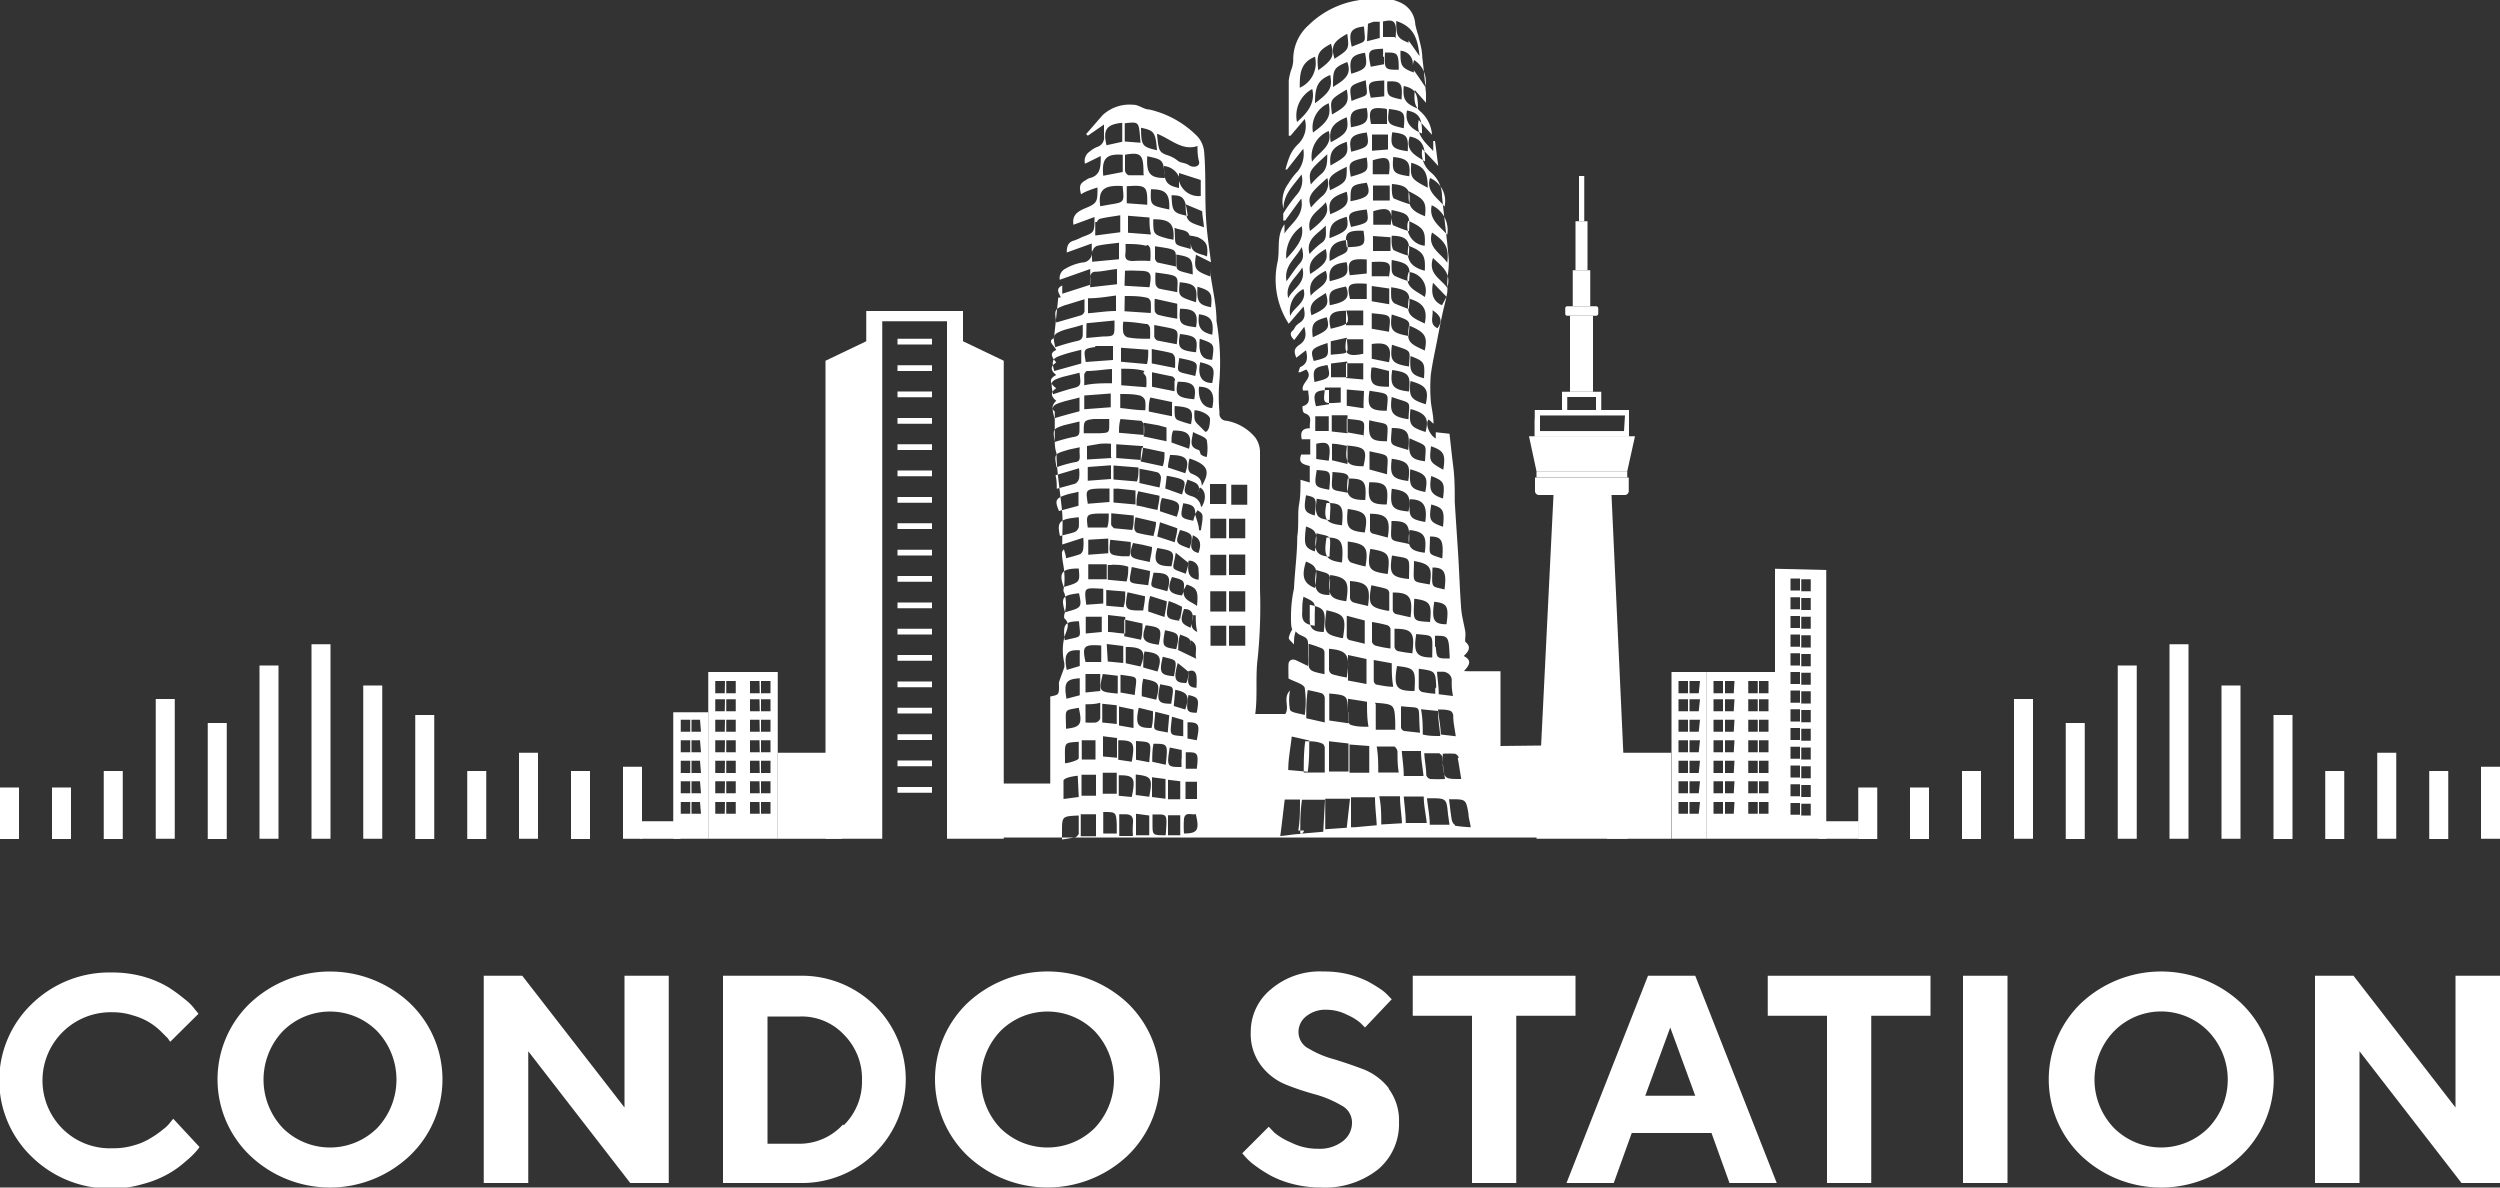 <svg id="Layer_1" data-name="Layer 1" xmlns="http://www.w3.org/2000/svg" viewBox="0 0 100 47.5"><rect x="0" y="0" width="100" height="47.5" fill="#333333" stroke="none"/><defs><style>.cls-1{fill:#fff;}</style></defs><rect class="cls-1" x="4.15" y="30.84" width="0.76" height="2.72"/><rect class="cls-1" x="2.08" y="31.5" width="0.76" height="2.06"/><rect class="cls-1" y="31.5" width="0.76" height="2.06"/><path class="cls-1" d="M165.15,145.35H161.4v.54a.16.16,0,0,0,.16.16H165a.16.16,0,0,0,.15-.16Z" transform="translate(-100 -126.25)"/><rect class="cls-1" x="61.46" y="18.85" width="3.63" height="0.25"/><polygon class="cls-1" points="65.09 18.85 61.46 18.85 61.16 17.45 65.4 17.45 65.09 18.85"/><path class="cls-1" d="M164.74,142.65H161.8a.42.42,0,0,0-.41.41v.65h3.77v-.65a.41.41,0,0,0-.42-.41m-3.14.21H165v.64H161.6Z" transform="translate(-100 -126.25)"/><polygon class="cls-1" points="64.05 15.67 64.05 16.4 63.84 16.4 63.84 15.88 62.69 15.88 62.69 16.4 62.48 16.4 62.48 15.67 64.05 15.67"/><rect class="cls-1" x="62.8" y="12.63" width="0.92" height="3.04"/><path class="cls-1" d="M163.85,138.88h-1.16a.08.08,0,0,1-.08-.08v-.22a.08.08,0,0,1,.08-.08h1.16a.09.09,0,0,1,.08.08v.22a.09.09,0,0,1-.08.08" transform="translate(-100 -126.25)"/><rect class="cls-1" x="62.91" y="10.81" width="0.7" height="1.44"/><rect class="cls-1" x="63.02" y="8.85" width="0.48" height="1.96"/><rect class="cls-1" x="63.16" y="7.04" width="0.21" height="1.81"/><polygon class="cls-1" points="64.46 19.8 62.14 19.8 61.46 33.55 65.09 33.55 64.46 19.8"/><path class="cls-1" d="M161.39,143.71h3.77v-1.06h-3.77Zm3.57-.21H161.6v-.64H165Z" transform="translate(-100 -126.25)"/><path class="cls-1" d="M160,156.09c-.06-1,0-1.86,0-2.86a11.25,11.25,0,0,1-1.45-.13c.22-.23.35-.43,0-.61.19-.18.32-.36.06-.57a1,1,0,0,1,0-.16,1.11,1.11,0,0,0,0-.26c-.05-.28-.13-.57-.16-.87-.06-.77-.08-1.54-.13-2.31s-.09-1.34-.13-2c0-.47,0-.94-.06-1.41s-.1-.87-.15-1.31l-.55-.06c0,.08,0,.16,0,.25-.27-.15-.44-.63-.28-.76l.19.17c0-.36-.09-.65-.11-.94a6.65,6.65,0,0,1,0-1c.06-.47.17-.95.26-1.42s.13-.67.2-1,.15-.59.2-.89a1.88,1.88,0,0,0,0-.33c0-.32.08-.64.06-1-.07-.85-.19-1.69-.27-2.53a1.22,1.22,0,0,0-.44-.94,1,1,0,0,1-.35-.94c.22.23.41.42.64.68l-.13-1h-.07c0,.12,0,.23,0,.4-.34-.36-.71-.66-.58-1.24.17.2.34.38.53.59a1.37,1.37,0,0,0-.45-.92c-.29-.23-.26-.54-.24-.87l.45.51v-.38c-.05-.48-.09-1-.15-1.44,0-.3-.1-.59-.16-.88a3.6,3.6,0,0,1-.12-.44,1,1,0,0,0-.6-.87,2.35,2.35,0,0,0-1.67-.09,3.63,3.63,0,0,0-2,1,1.83,1.83,0,0,0-.61,1.41,1.35,1.35,0,0,1-.05.29,2,2,0,0,0-.13.52c0,.4,0,.8,0,1.2v1h.07l.57-.67a1,1,0,0,1-.26,1,1.43,1.43,0,0,0-.32.44,3.93,3.93,0,0,0-.19.58l.06,0,.65-.83a1.12,1.12,0,0,1-.22.9,2.64,2.64,0,0,0-.38.5,1.16,1.16,0,0,0-.19,1c0-.59.4-.93.72-1.37a.86.86,0,0,1-.2.82,6.26,6.26,0,0,0-.53.74c0,.07,0,.19,0,.28h.08c.2-.28.4-.56.64-.88.14.7-.43,1-.67,1.4,0-.12,0-.25,0-.37-.34.47-.17,1-.28,1.52a3.24,3.24,0,0,0,.45,2.46l.59-.69c.07.3.08.5-.15.65s-.18.23-.29.32-.09.22.07.37l.4-.53c.1.34.06.55-.19.72s-.21.29-.13.52l.39-.3c.07.3.07.52-.2.66-.06,0-.07.15-.11.22l.08,0,.24-.11c.32.35-.24.53-.13.84h.21c0,.25.14.53-.23.63,0,.1,0,.25.09.28.35.12.16.38.21.6-.33,0-.39.17-.33.44l.34,0,0,.61-.36,0c-.15.37.13.4.34.46v.66l-.37-.11c0,.35,0,.68-.06,1s0,.85-.07,1.28c0,.69-.1,1.38-.13,2.07a5.2,5.2,0,0,0-.12,1.18c0,.17,0,.35.05.46a1,1,0,0,0-.14.33c0,.08.1.14.21.27,0-.22,0-.33.07-.53.15.23.49.16.49.47s0,.57,0,.92l-.48-.23c-.15-.07-.29,0-.3.15s0,.45,0,.58c.26.14.61.22.65.38a3.92,3.92,0,0,1,0,1.08c-.24-.07-.54-.09-.59-.21a2.12,2.12,0,0,1,0-.77c-.3.3,0,.67-.19.94h-1.2c.1-.75,0-1.5.1-2.25a20.7,20.7,0,0,0,.09-2.73c0-.69,0-1.37,0-2,0-1.16,0-2.31,0-3.47a1,1,0,0,0-.19-.61,1.94,1.94,0,0,0-1.15-.67.28.28,0,0,1-.28-.33,7.15,7.15,0,0,1,0-1.31,9.74,9.74,0,0,0-.12-2.35c0-.64-.16-1.28-.25-1.92,0-.05,0-.11,0-.15h0a2.83,2.83,0,0,0,0,.29c-.61-.23-.66-.29-.57-.87l.6.3c-.07-.56-.17-1.18-.2-1.79-.05-.86,0-1.72-.07-2.57a1.08,1.08,0,0,0-.26-.66,3.92,3.92,0,0,0-1.94-1.09c-.22,0-.43-.2-.65-.19a1.58,1.58,0,0,0-1.22.42l-.66.76a.13.13,0,0,1,.07.06l.65-.45c0,.2,0,.33,0,.46a.39.39,0,0,1-.28.44,1.15,1.15,0,0,0-.29.18.45.45,0,0,0-.19.49l.63-.31c0,.43,0,.79-.47.89a.75.75,0,0,0-.12.07c-.25.14-.28.24-.2.57a1.47,1.47,0,0,1,.31-.15,3.59,3.59,0,0,1,.35-.12c0,.56,0,.63-.49.83-.29.12-.54.27-.47.66l.84-.31c0,.62,0,.62-.49.8a3.09,3.09,0,0,1-.32.14c-.25.06-.3.24-.3.48l1-.36v.28a.39.39,0,0,1-.38.48,2,2,0,0,0-.66.24.42.42,0,0,0-.24.45l1.22-.43c0,.26,0,.45,0,.63l-1.12.36v-.33c-.3.14-.11.32-.06.48h-.1c-.05.52-.11,1.05-.17,1.63-.28.11,0,.28.09.47-.31.13-.14.32,0,.5-.24.15-.24.31,0,.5-.31.15-.26.34,0,.53-.26.17-.2.34,0,.5-.19.18-.18.35-.06.43,0,.38,0,.66,0,1s0,.45.07.67c0,.44.06.9.11,1.34s.09.71.12,1.06,0,.8,0,1.19c0,0,0,.06,0,.06l.84-.27a1.91,1.91,0,0,1,0,.43.31.31,0,0,1-.11.22c-.19.07-.39.12-.58.17,0-.13-.06-.24-.08-.36-.07.07-.09.12-.08.18,0,.25.08.51.09.75a2.9,2.9,0,0,1,0,.51c0,.09-.07.21,0,.3a1.46,1.46,0,0,1,0,.88.45.45,0,0,0,0,.14c.29.24.05.55,0,.78a2.2,2.2,0,0,0,0,1,.63.63,0,0,1,0,.19c-.07.2-.15.4-.21.59a.49.49,0,0,0,0,.12c0,.38,0,.38-.35.45v3.48h-3.92v2.16h26.4v-3.71Zm-7.93-20.79c.08.41-.07.72-.62,1.3a1.45,1.45,0,0,1,.62-1.3m0,.83c.07.28.09.47-.08.66s-.33.44-.53.71c-.11-.63.36-.9.61-1.37m-.54,2.05c-.14-.55.3-.8.56-1.23.18.64-.39.84-.56,1.23m.08.71a1,1,0,0,1,.53-1.08c.16.55-.39.71-.53,1.08m-2.36,6.75h.64v.8h-.64Zm-.76-4.07c-.43,0-.6-.29-.48-.83.6.14.58.26.48.83m0,1c-.35,0-.58-.31-.53-.85.5,0,.65.28.53.85m0-1.93c-.42,0-.56-.24-.5-.84.61.21.58.21.5.84m0-1c-.46-.11-.6-.3-.53-.82.48.07.6.25.53.82m-.59-1.92c.54.16.6.25.54.82-.5-.1-.57-.21-.54-.82M147.17,151a.2.2,0,0,1,0,.08c-.54-.08-.56-.12-.42-.79l.26.1.27.13c0,.18-.05.33-.07.48m.15-.39c.35,0,.44.23.26.75-.4-.18-.42-.26-.26-.75m-3.91-.17c-.09-.74-.09-.67.68-.64v.59l-.68.05m.62.45v.64l-.64.06v-.67l.64,0m2-10.13c0-.19,0-.38,0-.58.3.06.56.1.81.17a.28.28,0,0,1,.12.18,3.15,3.15,0,0,1,0,.41l-.91-.18m.89.68c0,.13,0,.26,0,.43l-.9-.18v-.58l.82.17a.23.23,0,0,1,.11.16m-.72-1.6a.23.23,0,0,1-.12-.16c0-.14,0-.27,0-.46l.47.09c.5.1.5.1.43.68l-.78-.15m.8-.87c-.27-.05-.52-.09-.77-.16a.24.24,0,0,1-.13-.15,4,4,0,0,1,0-.49l.9.2Zm0-1.06c-.26-.06-.5-.09-.74-.15a.29.29,0,0,1-.13-.18,3.53,3.53,0,0,1,0-.46c1,.14.89.09.87.79m-.79-1.19a.27.27,0,0,1-.1-.15c0-.16,0-.31,0-.5,1,.15.81.1.84.81l-.74-.16m.56-2.69c.49,0,.55.11.65.83-.59-.13-.62-.16-.65-.83m.08,1.78-.25-.05c-.56-.16-.56-.16-.56-.77.68,0,.85.18.81.82m-.17-1.21c-.76-.16-.76-.16-.73-.81.58,0,.76.16.73.81m-.73,1-.92-.07v-.68l.86.07c0,.24,0,.45.06.68m-.15-3.13c.65.14.65.14.7.87-.6,0-.74-.19-.7-.87m0,1.94-.82-.06v-.68c.79-.06.83,0,.82.74m0,1.61c.05,0,.11.09.12.15a2.53,2.53,0,0,1,0,.49,5.55,5.55,0,0,0-.69,0c-.26,0-.34-.09-.3-.33a3.32,3.32,0,0,0,0-.35c.29,0,.55,0,.82.07m-.84,1a3.88,3.88,0,0,1,.49,0c.56,0,.59.07.49.66l-1-.06Zm1.88,5.26c0,.19,0,.36,0,.56l-.93-.19c0-.18,0-.35.06-.56l.91.19m-.34,8.59-.65-.22c0-.18,0-.38.08-.62l.66.21c0,.2-.06.39-.09.63m.47,1.29c-.56-.09-.57-.1-.45-.76.58.12.59.15.45.76m-1.88-3.72-.3,0c-.52-.06-.52-.06-.46-.66l.82.09c0,.22,0,.4-.06.6m.1.4.73.16c0,.21-.05.39-.07.57-.87-.12-.78,0-.66-.73m-.79-.09c.21,0,.41,0,.65.08,0,.19,0,.37-.07.59l-.75-.07c0-.2,0-.38,0-.59h.14m.56,1.06c0,.24,0,.42-.07.63l-.69-.06v-.63l.76.06m0,1.13.69.15c0,.22,0,.41-.06.65l-.67-.14c0-.21,0-.41,0-.66m.13-1.1.7.16c0,.21-.05.39-.07.57-.7,0-.77,0-.63-.73m.73,1.32c.63.09.65.12.52.78-.63-.08-.72-.22-.52-.78m-.16-2.6c-.49-.1-.52-.16-.35-.69l.38.07.38.09c0,.21-.06.38-.09.6l-.32-.07m-.19-1.1a.25.25,0,0,1-.11-.18,2.58,2.58,0,0,1,.05-.44l.82.19c0,.2-.06.37-.1.56a5.93,5.93,0,0,1-.66-.13m.4-1a3.82,3.82,0,0,0-.42-.09c0-.19,0-.36.07-.57l.85.18c0,.22-.06.38-.08.57l-.42-.09m-.3-1c0-.17,0-.34,0-.56.28.05.52.09.74.15a.28.28,0,0,1,.12.21,3.77,3.77,0,0,1-.06.39l-.85-.19m.95.61c.73.14.78.19.59.75l-.34-.11-.33-.11c0-.18,0-.34.08-.53m-.85-1.46c0-.2,0-.37.05-.56l.9.19c0,.18,0,.35-.07.56l-.88-.19m.12-1c0-.18,0-.35,0-.55l.58.1.33.09c0,.18,0,.35,0,.55l-.9-.19m.08-2.9-1-.09v-.56l1.09.08c0,.2,0,.38-.05.57m-.15.36s.11.11.12.18a1.91,1.91,0,0,1,0,.39l-1-.08V141c.32,0,.63,0,.93.09m-.14,1a.31.31,0,0,1,.17.2,1.67,1.67,0,0,1,0,.37c-.35,0-.68-.06-1-.09,0-.18,0-.35,0-.56.31,0,.59,0,.85.08m0,1s.1.1.1.16a2,2,0,0,1,0,.4l-1-.09c0-.18,0-.34.06-.55l.9.08m0,1c0,.22-.05.38-.07.56l-1-.08c0-.19,0-.35,0-.55l1,.07m-.11.86c0,.21,0,.36-.06.56l-.94-.08c0-.19,0-.36,0-.56l1,.08m-.87.84.75.08c0,.18,0,.34,0,.56l-.88-.08v-.55a1,1,0,0,1,.16,0m.65,1.07c0,.21,0,.38-.06.58l-.73-.07s-.1-.09-.11-.13,0-.3,0-.47l.9.09m-.87-2.3-1,.06v-.54L144,144a3.08,3.08,0,0,1,.44,0c0,.2,0,.37,0,.55m0,.31c0,.21,0,.38,0,.55l-.93.07v-.55l.95-.07m-.08.93v.54l-.87.07c-.08-.6-.16-.61.87-.61m-.45,1h.42c0,.21,0,.38-.06.56l-.78,0,0,0c-.07-.51-.05-.54.46-.56m.36,1c0,.21,0,.4,0,.59l-.8.06v-.6l.83-.05m-.83,1.64v-.61l.74,0v.6l-.74,0m.74,2.59.66.08c0,.22,0,.44,0,.68l-.62-.06Zm.05-.48v-.68l.69.08c0,.23,0,.43,0,.66-.23,0-.43-.05-.65-.06m.71.6c.66,0,.79.19.55.78l-.59-.13c0-.22,0-.44,0-.65m.7,1.27c.66.13.68.17.52.84l-.58-.14c0-.25,0-.47.06-.7m0-.45c0-.23,0-.43.05-.64.62.06.72.21.52.8l-.57-.16m.68.67c.59.13.55,0,.44.78-.55,0-.59-.12-.44-.78m.1-1.1c.59.16.57.06.45.78-.55-.05-.6-.13-.45-.78m.5,1.32c.51.11.58.24.4.79l-.46-.14.06-.65m.41,3.68h.46v.69l-.46,0Zm.45-.52-.44,0v-.66c.48,0,.52,0,.44.68m0-1.16-.37-.07v-.65c.47,0,.5.09.37.72m0-1.1c-.41,0-.44-.08-.33-.71.41.1.43.15.33.71m0-1c-.28,0-.37-.13-.34-.37a1.31,1.31,0,0,0,0-.28c0,.16,0,.31-.08.46-.46,0-.52-.15-.34-.8.16.13.29.23.41.34h0c.2-.09.32,0,.34.2s0,.3,0,.46m-1.17-3.87c-.77-.23-.68-.06-.55-.74.63,0,.72.14.55.74m-.4-1.73c.69.12.7.14.57.73-.6,0-.74-.15-.57-.73m0-.46.11-.57.69.24c0,.19-.06.35-.1.56l-.7-.23m.74.65.5.4c0,.15-.06.29-.1.44-.65-.25-.52-.1-.4-.84m.17-.91c.51.13.55.21.38.74-.57-.21-.57-.21-.38-.74m-.59-1.66.06-.51c.88.16.76.2.61.75l-.67-.24m.11-.84c0-.19.06-.35.08-.5.67,0,.8.18.61.73l-.69-.23m.14-1c0-.19,0-.34.07-.48.59,0,.77.16.63.73l-.7-.25m.24-.92c-.07,0-.11-.12-.11-.19a2.11,2.11,0,0,1,0-.35c.68.05.76.14.65.73a4.54,4.54,0,0,1-.59-.19m0-6.6c.63.11.65.15.66.8-.77-.21-.64-.09-.66-.8m.06,5.09c.62,0,.76.15.66.7-.68-.06-.78-.17-.66-.7m.06-.95c.8.17.75.15.64.72-.79-.21-.73-.06-.64-.72m.67-.23c-.66-.07-.75-.17-.64-.73.66.08.72.16.64.73m0-1c-.64-.08-.69-.14-.64-.74.6,0,.74.17.64.74m0-1c-.71-.23-.71-.23-.65-.8.62.06.72.17.65.8m.44-1.83c-.25-.13-.64-.09-.65-.55v.25c-.76-.22-.59-.07-.65-.85.23.11.53.06.6.31a2.24,2.24,0,0,1,.34.07c.34.17.41.31.36.77m-.12-1.17c-.7-.23-.71-.23-.74-.92l.67.28c0,.17.05.41.07.64m-.13-1.25a.81.81,0,0,1-.87-.61v.29c-.5-.11-.6-.24-.6-.88a.74.74,0,0,1,.6.43s0-.1,0-.15l.87.28c0,.16,0,.4,0,.64m-.13-2c0,.2,0,.4.06.61s-.22.28-.4.16-.34-.08-.46-.19a1.26,1.26,0,0,0-.43-.22c-.31-.12-.33-.18-.39-.85.54.2,1,.7,1.62.49m-1.62.17c-.6-.14-.63-.18-.64-.9.53.11.58.18.64.9m-.53,1-.61,0A.25.25,0,0,1,145,133c0-.19,0-.38,0-.56.65-.12.74,0,.74.74m-.75-2c.61-.07.56-.06.63.78l-.63-.05Zm0,6.91c.31,0,.63,0,.93.08a.24.24,0,0,1,.11.16,3.12,3.12,0,0,1,0,.44l-1.05-.07Zm.88,1.12c.06,0,.12.1.13.15a3.23,3.23,0,0,1,0,.44c-.32,0-.62,0-.91-.06a.28.28,0,0,1-.16-.19,1.64,1.64,0,0,1,0-.43c.32,0,.62.05.91.09m-.95-8.05v.61s0,.1,0,.15l-.63.14c-.15-.63,0-.84.65-.9m0,1.28v.69l-.78.15c-.07-.69.12-.89.78-.84m0,1.25a.14.14,0,0,0,0,.05c.06.6.06.6-.51.69l-.39.07c-.09-.65.13-.85.87-.81m-1,1.44A.2.2,0,0,1,144,135c.25-.06.51-.09.81-.14v.68l-1,.13c0-.19,0-.36,0-.54m-.09,1.14c0-.08.11-.18.18-.19.27-.06.55-.08.86-.12v.66l-1.07.1a2.12,2.12,0,0,1,0-.45m-.07,1a.19.19,0,0,1,.15-.15c.29,0,.6-.08.91-.11v.61l-1.07.12a2.41,2.41,0,0,1,0-.47m-.06.91c.37,0,.72-.06,1.09-.11v.62c-.37,0-.72.06-1.12.09,0-.2,0-.38,0-.6m-.06,1,1.12-.11c0,.09,0,.12,0,.15,0,.48,0,.48-.47.49l-.66.06Zm.35.91c.23,0,.47,0,.71,0v.56l-1.09.08c-.09-.52-.09-.53.38-.6m-.44,1.09s.06-.13.11-.13c.32,0,.65-.06,1-.08v.57c-.37,0-.73,0-1.11.08,0-.16,0-.29,0-.44m0,.85,1.06-.08v.55l-1.06.08Zm.35.94c.21,0,.42,0,.65,0,0,.08,0,.13,0,.18,0,.37,0,.37-.38.39l-.64,0,0-.06c0-.43,0-.46.4-.51m-1.12-4.56.75-.23c0,.21,0,.35,0,.49a.24.24,0,0,1-.13.15l-1,.29c-.08-.52-.07-.54.37-.7m-.06,1c.23-.07.47-.12.75-.21v.37c0,.17-.06.25-.23.28a8.65,8.65,0,0,0-.87.25c-.11-.48-.09-.53.35-.69m-.07,1c.23-.08.48-.14.76-.21v.55l-1.08.3c-.12-.43-.08-.51.32-.64m0,.88.69-.17c.07.54.07.54-.39.65l-.36.11-.31.1c-.1-.53-.1-.53.37-.69m0,1c.22-.07.44-.11.69-.18v.55c-.34.09-.68.18-1,.28-.13-.48-.11-.52.31-.65m.06.93.63-.15v.3c0,.19,0,.29-.25.32a6.77,6.77,0,0,0-.74.2c-.08-.51-.08-.52.36-.67m.1,2.78c.15-.05.31-.07.49-.12v.56l-.78.21c-.18-.42-.14-.51.29-.65m.49,1.32a.28.28,0,0,1-.15.17c-.19.07-.38.1-.59.16-.14-.59,0-.68.75-.75a3,3,0,0,1,0,.42m0-1.95c0,.07-.09.16-.15.19l-.73.2c0-.19,0-.35-.05-.54l.94-.28a1.48,1.48,0,0,1,0,.43m-.19-.67a5.75,5.75,0,0,0-.71.2c-.09-.53-.09-.53.41-.68.15-.05.31-.07.52-.12a1.8,1.8,0,0,0,0,.33c0,.16,0,.25-.22.27m-.37,6c-.16-.59-.13-.68.56-.76.12.57.11.58-.56.76m.07,2.31c-.13-.65,0-.82.52-.79a.61.61,0,0,1,0,.14v.49l-.53.16m.53.33v.68l-.53.14c-.12-.68,0-.78.53-.82m-.6-1.52c-.08-.65,0-.75.57-.76.06.75.14.57-.57.76m.56-2.87c.05.55.05.55-.6.74-.21-.57-.08-.74.6-.74m0,10.62s-.08.12-.13.13-.33.06-.54.09v-.31c0-.62,0-.62.67-.65,0,.25,0,.49,0,.74m0-1.48-.61.08c0-.27,0-.51,0-.73,0-.06.12-.11.19-.13a2,2,0,0,1,.38-.07Zm0-1.56c0,.06-.14.11-.23.14a1.38,1.38,0,0,1-.32.07c0-.87-.08-.81.55-.86,0,.22,0,.44,0,.65m-.51-1.17c0-.82-.12-.72.51-.84.15.65.08.78-.51.84m1.2,4.3-.61,0v-.88h.61Zm0-1.62h-.58v-.84h.58Zm-.57-2.22h.55v.77h-.55ZM144,155c0,.06-.1.13-.16.15a2.84,2.84,0,0,1-.42,0v-.73c.19,0,.37,0,.59-.06,0,.23,0,.44,0,.63m0-1.1-.59.06v-.74c.2,0,.39,0,.59,0Zm0-1.16h-.59c-.14-.64-.07-.71.63-.66,0,.23,0,.42,0,.66m.62,4.39V158l-.56,0v-.84l.56,0m-.55-.65v-.81l.56.07v.79l-.56-.05m.59,3.08h-.58v-.86l0,0c.51,0,.51,0,.54.48,0,.13,0,.28,0,.4m0-4.4-.58-.06v-.75l.58.06Zm0-1.22c-.72-.07-.72-.08-.56-.78l.6.07c0,.24,0,.46,0,.71m.62,5.7-.56,0v-.87H145c.23,0,.34.08.32.34a3.6,3.6,0,0,0,0,.58m-.05-1.61-.52-.05v-.82c.62,0,.68.1.52.87m0-1.41-.54-.08v-.78c.63,0,.67.1.54.86m.07-1.35-.58-.1v-.76l.58.12ZM145.1,154l-.28-.05v-.71c.78.12.64,0,.57.81l-.29-.05m.87,2.74-.53-.1v-.75c.67.05.6,0,.53.85m0,2.92-.53,0v-.86l.53.07Zm0-1.54-.54-.07v-.82c.64.07.68.15.54.89m-.42-3.56.57.14c0,.24,0,.45-.06.67-.55,0-.66-.11-.51-.81m.53,2.78.54.07v.79l-.54-.07Zm.53,2.32a0,0,0,0,0,0,0c-.51,0-.51,0-.51-.47v-.36c.61,0,.59-.08.53.81m0-2.8-.54-.12c0-.24,0-.47.05-.72.58,0,.58,0,.49.84m-.42-2.12.56.14-.06.69c-.69-.14-.55,0-.5-.83m1,4.94-.49,0v-.8h.49Zm0-1.44h-.49v-.78l.49.06Zm.05-1.62c0,.1,0,.22,0,.33-.57,0-.6,0-.47-.78l.48.1v.35m-.42-1.69.48.14c0,.22,0,.43,0,.65-.59-.06-.53,0-.45-.79m.48,4.68a3.87,3.87,0,0,1,0-.59c.05-.31.32-.13.47-.19.16.64.07.78-.47.78m-.23-7.36c0-.19,0-.38.08-.6.2.1.47.11.42.44,0-.06,0-.12,0-.21.35.19.14.48.22.74l-.77-.37m.63-1.37h.12c0,.2,0,.41.06.67-.42-.21-.1-.46-.18-.66m.17-.38c-.23-.19-.61-.23-.52-.66,0,.08-.05.16-.08.24-.53-.08-.61-.23-.4-.74.48.12.51.15.47.51l.12-.21c.41.14.47.26.41.86m.05-1.05c-.49-.08-.4-.45-.39-.76a.36.36,0,0,1,.4.39,1.5,1.5,0,0,1,0,.37m0-1.07c-.46-.11-.24-.44-.23-.71.3.13.36.32.23.71m.1-.91-.08,0c0-.21-.1-.42-.15-.63a2.41,2.41,0,0,0-.08.25c-.53-.11-.53-.12-.4-.7.39.06.48.13.48.43,0,0,.06-.1.09-.15.24.15.24.15.14.78m0-.92h0a.5.5,0,0,0-.37-.42c-.34-.11-.34-.18-.17-.67.23.11.53.12.45.5,0-.06,0-.12.05-.18.23.12.26.47.07.77m0-.83c0-.34-.22-.41-.44-.51a.29.29,0,0,1-.1-.23,1.63,1.63,0,0,1,.05-.36c.78.26.82.54.49,1.1m.2-1.16a.54.54,0,0,1-.21-.08c-.05,0-.06-.19-.11-.2-.43-.12-.26-.4-.23-.72.21.12.48.18.55.32a1.94,1.94,0,0,1,0,.68m-.05-1-.34-.34a.35.35,0,0,1-.1-.2,1.84,1.84,0,0,1,0-.33c.23,0,.6.17.62.34,0,.35-.08.53-.21.53m.22,4.91h.64v.82h-.64Zm.64,3.64h-.63v-.8h.63Zm0-1.37h-.64v-.81h.64Zm0-2.93h-.64V147h.64Zm0-1.37h-.65v-.8h.65Zm.76,5.67h-.65v-.8h.65Zm0-1.37h-.65v-.81h.65Zm0-1.46h-.65v-.82h.65Zm0-1.47h-.65V147h.65Zm8.5,8.79c.05.27.09.55.14.84-.67,0-.67,0-.74-.55,0-.15,0-.3,0-.46a3.88,3.88,0,0,1,.49,0,.24.24,0,0,1,.15.16m-.22-1.65c0,.24.06.49.1.79l-.6-.07c0-.3-.07-.61-.11-1,.19,0,.35,0,.51.06a.25.25,0,0,1,.1.18m-4.27-1.52a5.25,5.25,0,0,1-.57-.13.22.22,0,0,1-.13-.18c0-.27,0-.55,0-.84.75.07.85.25.71,1.15m.06,1.38c0,.14,0,.28,0,.45l-.76-.11v-1.08c.73.07.73.07.75.74m-.76,1.17.78.09v1.12l-.78,0Zm.75-7.32c0-.21,0-.44,0-.67.74.1.83.24.71,1a5.5,5.5,0,0,1-.58-.16.24.24,0,0,1-.12-.18m-.05-12.43c-.1-.57,0-.68.67-.66.09.6.05.63-.67.66m.67,8.76c-.66,0-.75-.15-.66-.83.75.07.81.15.66.83m0-1.24-.67-.12V143c.84.1.7,0,.67.8m0-1.38a1.37,1.37,0,0,1,0,.16l-.67-.1v-.65l.69.06Zm-.7-1v-.64l.69,0v.65l-.69-.06m.69-2.11h-.69v-.59l.44,0h.25Zm-.68.56h.68v.58c-.66.14-.78,0-.68-.58m0,10.48c-.67-.1-.75-.22-.64-1.05.67.1.77.27.64,1.05m.06-4.91c.66,0,.76.1.7.86-.67,0-.79-.17-.7-.86m0,1.22c.73.1.82.23.68.94-.67-.07-.76-.18-.68-.94m2.5,4.33-.58-.13a.2.2,0,0,1-.12-.15c0-.24,0-.47,0-.71.69,0,.81.19.71,1m.06,1.43a5.4,5.4,0,0,1-.58-.09.22.22,0,0,1-.12-.16c0-.24,0-.49,0-.73.72,0,.82.16.71,1m-.07-10.91c.63.18.74.34.61.93-.61-.19-.68-.3-.61-.93m0-1c.56.22.58.25.54.89-.52-.14-.58-.24-.54-.89m0,2.12c.62.17.75.38.6.92-.61-.2-.67-.28-.6-.92m.59,3.32c-.59-.12-.65-.21-.6-.91.65.19.72.31.6.91m0,1.2c-.63-.12-.66-.18-.62-.91.56,0,.71.27.62.91m-.63-3.35c.75.35.66.18.62.92-.58-.07-.68-.22-.62-.92m0,3.67c.59.07.7.24.61.91-.61-.08-.71-.23-.61-.91m.61-7.18c-.67-.3-.72-.37-.63-1,.65.27.75.44.63,1m0-1.08c-.66-.3-.72-.39-.64-1,.59.17.76.44.64,1m0-1.06c-.34-.26-.86-.38-.64-1a.75.75,0,0,1,.64,1m0-1.05c-.56-.15-.76-.44-.65-1,.59.23.69.39.65,1m0-1a.77.77,0,0,1-.66-1c.63.29.69.39.66,1M157,134.9c-.57-.23-.69-.4-.65-1,.64.32.71.43.65,1m-.64,14.51c-.71-.07-.8-.2-.68-.94.78.15.69,0,.68.94m0-1.4c-.84-.2-.72,0-.7-.92.64,0,.75.12.7.92m0-7.1c-.68-.11-.77-.23-.68-.87.84.28.71.18.68.87m0,1c-.65-.07-.77-.24-.67-.86.66.1.74.19.67.86m-.7-6.23c.6,0,.78.2.68.8a3.78,3.78,0,0,1-.56-.21c-.07,0-.1-.16-.11-.25a1.9,1.9,0,0,1,0-.34m0,6.45c.84.3.7.09.67.89-.65-.1-.76-.25-.67-.89m0,1.24c.64,0,.74.18.66.88-.81-.25-.7-.13-.66-.88m0,1.23c.67.1.76.23.66.89-.66-.09-.74-.22-.66-.89m0,1.2c.65.09.79.26.67.91-.66-.06-.75-.18-.67-.91m.67-6.11c-.68-.13-.75-.23-.67-.86.82.26.73.23.67.86m0-1.08c-.21-.08-.4-.15-.57-.23a.34.34,0,0,1-.12-.22,2.91,2.91,0,0,1,0-.42c.7.11.79.22.7.87m0-1.11a3.76,3.76,0,0,1-.57-.22.29.29,0,0,1-.11-.2,3.05,3.05,0,0,1,0-.43c.68.13.77.23.69.85m0-2a5.5,5.5,0,0,1-.61-.23c-.06,0-.07-.17-.09-.25s0-.23,0-.37c.71.15.75.2.7.85m0-1.09a5.71,5.71,0,0,1-.58-.21c-.06,0-.09-.15-.1-.23a2.14,2.14,0,0,1,0-.36c.61.05.76.22.69.8m0-1.11c-.65-.1-.69-.16-.64-.77.59.06.7.21.64.77m-.06-1c-.63-.09-.71-.19-.62-.76.59.07.65.14.62.76m-.69,2.94-.69,0v-.54c.63-.2.8-.07.69.59m0,.39v.61l-.34,0-.36,0v-.6l.7.05m-.7-1.47v-.6h.67c0,.21,0,.4,0,.6Zm.64-1.05h-.65v-.56c.63-.19.73-.1.65.56m-.68-1.59.64,0v.6l-.64.05Zm.6-1c0,.19,0,.37,0,.58l-.64,0c-.12-.62,0-.69.6-.61m.12,10.14-.69-.14v-.59c.65-.09.82.09.69.73m0,.36v.62c-.67,0-.79-.09-.7-.77h.13l.57.14m0-1.57-.69-.12v-.62c.84.08.75.05.69.74m-.69-1.22v-.61l.7.1v.63l-.7-.12m.68-1-.33,0-.35,0v-.57c.83-.05.77.06.68.65m.6-6c-.66-.15-.67-.18-.59-.77.62.08.65.12.59.77m0-1.69c.45.1.57.28.57.91-.52-.22-.62-.37-.57-.91m-.09.54c-.58-.13-.58-.13-.57-.72.61-.05.61.15.57.72m-.66-1.88c.5,0,.55,0,.55.69-.55,0-.59,0-.55-.69m0,1.75-.57.06c-.15-.62-.12-.66.54-.69,0,.22,0,.41,0,.63M154,149.49c.71.06.83.23.72,1-.2-.05-.41-.09-.6-.15a.22.22,0,0,1-.12-.17v-.72m.78-7.57c.84.14.75.05.69.8-.69,0-.79-.14-.69-.8m.7,3.34-.7-.19v-.73c.87.2.73.06.7.92m-.71-2.16c.84.21.75,0,.71.84-.65,0-.76-.1-.71-.84m0,2.48c.69,0,.78.14.7.89-.68,0-.77-.15-.7-.89m.73,2.21-.6-.16a.15.15,0,0,1-.1-.13c0-.22,0-.44,0-.66.69,0,.83.22.71.95m-.67.46h0c.72.12.77.21.67,1-.76-.1-.83-.21-.7-1m.05,1.45c.2.05.39.08.58.14a.2.2,0,0,1,.13.15c0,.24,0,.49,0,.73,0,0-.06,0-.07,0-.72-.14-.78-.23-.65-1m.65,1.58a.21.21,0,0,1,.12.15c0,.25,0,.49,0,.78a4.28,4.28,0,0,1-.58-.11.22.22,0,0,1-.16-.15c0-.26,0-.52,0-.8a5.65,5.65,0,0,1,.62.13m-.55,1.39.72.13c0,.31,0,.6.06.94-.25,0-.47-.05-.69-.09a.2.2,0,0,1-.09-.14c0-.27,0-.53,0-.84m.05,1.71c.78.06.78.06.81.8v.28c-.15,0-.28,0-.41,0l-.37,0c0-.19,0-.37,0-.53s0-.3,0-.48m.83-1.54h0c.74.08.77.13.72,1h0c-.74,0-.84-.15-.7-1m1.32-1.76c-.71-.05-.67,0-.63-.93.63.08.71.19.63.93m0-3.42c.47,0,.55.16.49.88-.61-.22-.5-.07-.49-.88m.09,4.84c-.64,0-.76-.19-.64-.94.74.09.64-.05.64.94m.12,1.24V154a3.85,3.85,0,0,1-.52-.07.19.19,0,0,1-.14-.17c0-.24,0-.48,0-.76.67.09.67.09.7.74m-1.39.76c.89.11.64-.15.74,1.06l-.63-.07a.18.18,0,0,1-.13-.14c0-.28,0-.55,0-.83a0,0,0,0,1,0,0m.8,1.77c0,.35.07.68.1,1l-.79,0c0-.33-.05-.65-.08-1Zm.07-.67c0-.32,0-.63-.07-1l.68.07c0,.33.06.63.09,1-.24,0-.46,0-.7-.06m.68.78c.05,0,.1.08.11.14,0,.28.06.56.1.86a5.6,5.6,0,0,1-.59,0,.22.22,0,0,1-.16-.16c0-.27-.06-.54-.08-.87l.62,0m.48-2.89a2.56,2.56,0,0,0,.05.6l-.57-.07c0-.31-.05-.59-.07-.9.11,0,.18,0,.26,0s.33.09.33.34m-.67-1.34,0-.44c.55,0,.55,0,.59.91-.52,0-.52,0-.56-.47m.43-.9c-.52,0-.6-.18-.49-.9.52.06.59.18.49.9m-.08-1.39c-.54-.15-.51,0-.48-.88.48,0,.57.2.48.88m-.54-5.73c.52.18.59.32.49.94-.56-.32-.56-.32-.49-.94m.48,2.09c-.49-.16-.57-.32-.47-.9.51.2.55.27.47.9m-.47.24c.48.13.54.23.47.89-.54-.19-.57-.26-.47-.89m-.06,3.2c-.76-.15-.64,0-.63-.94.65.12.74.25.63.94m.31-10.25c-.35-.17-.16-.47-.2-.72.35.22.41.44.2.72m.18-.92c-.38-.17-.44-.48-.36-.9l.54.56-.18.34m.21-.7c-.27-.37-.78-.56-.57-1.19.34.33.75.58.57,1.19m0-1c-.27-.4-.8-.6-.61-1.21.56.38.68.62.61,1.21m0-1.12c-.32-.36-.75-.62-.62-1.18a1.09,1.09,0,0,1,.62,1.18m-.69-2.27a1,1,0,0,1,.58,1.15c-.27-.37-.75-.59-.58-1.15m-.09.39c-.68-.36-.7-.39-.66-1,.51.15.66.37.66,1m-.11-1.05c-.38-.25-.8-.41-.61-1,.46.09.63.34.61,1m-.12-1.12c-.43-.18-.7-.43-.6-.92.47.09.61.29.6.92m.12-1.88c-.15-.22-.29-.44-.45-.65a.28.28,0,0,1,0,.09c-.5-.19-.54-.26-.53-.87a.52.52,0,0,1,.49.58l.05-.21a1,1,0,0,1,.45,1.06m-.24-1.23c-.18-.26-.31-.45-.43-.61a.39.39,0,0,1,0,.09c-.46-.19-.49-.27-.49-.87.63.21.85.59.93,1.39m-1-.75-.46,0c0-.21,0-.42,0-.62.46-.11.57,0,.5.67m-.46.74v.3l-.53.1c-.14-.65-.1-.7.49-.72a3.11,3.11,0,0,1,0,.32m-1.3,5.78c0-.61,0-.65.65-.74.18.48.06.6-.65.74m.7-7.1.22-.08.25,0c0,.23,0,.43,0,.65l-.51.13Zm-.67,2c-.1-.59,0-.75.55-.84.11.57.07.65-.55.84m.51-1.89c.05.72.13.54-.49.81-.13-.56-.06-.75.49-.81m.07,2.15c.07.75.16.52-.57.83-.09-.61-.12-.61.57-.83m-.59,1.88c-.07-.59,0-.71.63-.77.1.55,0,.65-.63.77m.63.21c.11.55.08.58-.62.77-.12-.55,0-.69.62-.77m0,1c.07.56.07.56-.64.77-.08-.54-.15-.61.64-.77m0,2.08c.09.53.09.53-.63.7-.14-.52-.17-.61.63-.7m0,2v.56l-.68.07c-.11-.57,0-.68.68-.63m0,1v.58l-.67,0c-.12-.57-.12-.66.67-.61m-.78-10c.08.62.08.62-.51,1-.15-.51-.06-.68.51-1m0,1.13c.21.54-.17.74-.57,1,0-.68,0-.77.57-1m-.71,19.79c-.54-.05-.64-.24-.52-.94.64.17.56,0,.52.94m0,1.53c-.55,0-.65-.24-.53-1,.65.2.56.05.53,1m.69-19.11c.09.53,0,.66-.64,1-.09-.53.08-.77.64-1m0-1.11c.11.55,0,.66-.59,1-.07-.6-.11-.58.59-1m0,2.09c.08.53,0,.58-.65.95-.06-.54.09-.75.65-.95m0,2c.11.49,0,.62-.66.9-.1-.5,0-.68.66-.9m0-1c0,.59,0,.61-.67.94-.09-.49-.09-.57.67-.94m0,2c.1.51,0,.58-.69.86,0-.53.09-.68.69-.86m-.33,1.58c-.11.06-.22.13-.35.19-.06-.55.13-.78.69-.84.06.47.06.47-.34.65m-.35,1c-.07-.51.11-.71.68-.76.09.53,0,.58-.68.76m.65.21c.18.46,0,.62-.65.75-.06-.57,0-.61.65-.75m-1.24-7.33c0-.66.11-.93.61-1.13.09.51,0,.67-.61,1.13m.55,0c.09.5,0,.72-.63,1.17a1.05,1.05,0,0,1,.63-1.17m0,1.11c.17.62-.38.82-.67,1.23a1.11,1.11,0,0,1,.67-1.23m0,13.19-.5-.07V144c.51-.11.6,0,.5.68m0-1.19h-.54v-.59l.54,0Zm-.48,1.56c.57.05.57,0,.5.79-.6-.11-.61-.13-.5-.79m.52,2c-.53-.05-.61-.18-.52-.85.63.11.56,0,.52.85m.67-8.37c.12.53.12.53-.63.72-.14-.56,0-.72.63-.72m-.63,1.22.64-.14c.06.71.12.6-.64.68Zm.67,4.17v.74l-.62-.15V144c.21,0,.4.05.62.09m-.66-3.3.65-.08v.63l-.65,0Zm.66,2.11v.68l-.63-.07v-.65l.63,0m-.6,2.27c.76.06.68.06.6.83-.72-.15-.64,0-.6-.83m-.06-17.13c.14.49.08.63-.51,1.06-.08-.66,0-.78.51-1.06m-.64.52a1.08,1.08,0,0,1-.61,1.24c0-.51,0-1,.61-1.24m-.72,2.61a1.21,1.21,0,0,1,.61-1.32c.14.6-.25,1-.61,1.32m1.21,1.29c0,.32,0,.59-.24.79a4.16,4.16,0,0,0-.42.42c-.09-.55-.07-.54.66-1.21m0,.95a.66.66,0,0,1-.23.75,4.26,4.26,0,0,0-.42.43c-.15-.44-.05-.56.65-1.18m-.58,6.37c-.06-.53,0-.65.56-.8.12.45.08.51-.56.8m.52-5.4c.16.42,0,.65-.63,1.15-.16-.61.36-.8.63-1.15m0,.93c0,.32.07.56-.2.72a3.46,3.46,0,0,0-.45.42c-.16-.61.33-.79.65-1.14m0,.94c.11.46,0,.59-.62,1-.09-.43.07-.67.62-1m0,.87c.21.56-.33.65-.6,1-.09-.5.05-.71.6-1m0,.89c.15.47.07.6-.57.89-.17-.54.27-.67.57-.89m.07,2c.05.57.05.57-.55.72-.14-.44-.12-.5.55-.72m0,.88c.13.5.11.53-.52.68-.09-.54,0-.59.52-.68m.06,1v.57l-.52.08c-.14-.54-.06-.64.52-.65m-.92,4.21c.42.09.43.11.35.81-.42-.13-.45-.21-.35-.81m0,1.25c.44.15.48.3.35,1-.41-.16-.44-.25-.35-1m0,1.4c.44.19.47.28.36,1.06-.46-.18-.55-.47-.36-1.06m-.15,2c0-.18,0-.37.05-.59.47.22.47.22.45.68v.48c-.42-.06-.53-.19-.5-.57m-.42,5,.7.16c0,.4,0,.81-.06,1.25l-.78-.07c0-.46.09-.88.14-1.34m.49,3.76c0,.05-.08.14-.13.14-.27,0-.52.06-.82.08.07-.5.12-1,.18-1.46H152c0,.43,0,.84-.07,1.24m1,.05-.92.08c0-.47,0-.9.07-1.36H153Zm-.78-2.37c0-.43,0-.83.06-1.25.25,0,.46,0,.67.09.05,0,.11.11.11.16v1l-.84,0m.85-2-.75-.17c0-.37,0-.74.06-1.13.21.05.4.08.58.14a.25.25,0,0,1,.1.16c0,.32,0,.63,0,1m0-1.93c-.67-.14-.67-.14-.65-.76V152a5,5,0,0,1,.55.19.2.2,0,0,1,.09.15c0,.29,0,.57,0,.88m0-1.69c-.47,0-.61-.14-.59-.59,0-.17,0-.34,0-.5.62.14.65.21.56,1.09m.05-9.78h.63v.6c-.77.06-.69.05-.63-.6m.06,4.62c.62,0,.69.12.62.89-.64-.07-.75-.23-.62-.89m0,1.38c.6,0,.69.16.62,1-.65-.09-.74-.24-.62-1m0,2.91c.73.17.79.25.66,1.11h-.06c-.69-.15-.72-.22-.6-1.12m.81,8.71-.86.06V158.2H154Zm0-7.66c0-.26,0-.52,0-.82l.72.19V152l-.62-.15a.17.17,0,0,1-.1-.14m.05.74.74.16v1l-.74-.14Zm0,2.67v-.92l.76.12c0,.34,0,.67.06,1-.26,0-.49,0-.72-.08a.21.21,0,0,1-.1-.15m.06.94.79.06v1.07h-.79Zm.06,3.31v-1.2H155c0,.38.05.74.07,1.12l-.88.08m.87-3.23c.26,0,.48,0,.7,0,.06,0,.13.13.14.2,0,.27,0,.55.05.84h-.82c0-.36,0-.7-.07-1.08m.19,3.16c0-.38,0-.75-.08-1.13H156c0,.37.06.72.08,1.08l-.85.05m1-.06c0-.34-.05-.69-.08-1.06h.8c0,.35.08.69.12,1.06Zm1.63.07h-.67c0-.38-.08-.72-.11-1.06l.09,0c.69,0,.69,0,.75.64l.06.42-.12,0m.34,0c-.05,0-.12-.13-.13-.2-.05-.27-.07-.55-.11-.82l.06,0c.62,0,.62,0,.72.59,0,.16.06.31.09.53a6.12,6.12,0,0,1-.63-.06" transform="translate(-100 -126.25)"/><polygon class="cls-1" points="40.15 14.43 40.15 33.55 37.88 33.55 37.88 12.85 35.29 12.85 35.29 33.55 33.02 33.55 33.02 14.43 34.65 13.65 34.65 12.44 38.52 12.44 38.52 13.65 40.15 14.43"/><rect class="cls-1" x="35.9" y="13.55" width="1.38" height="0.23"/><rect class="cls-1" x="35.9" y="14.61" width="1.38" height="0.23"/><rect class="cls-1" x="35.9" y="15.66" width="1.38" height="0.23"/><rect class="cls-1" x="35.9" y="16.72" width="1.38" height="0.23"/><rect class="cls-1" x="35.9" y="17.77" width="1.38" height="0.23"/><rect class="cls-1" x="35.9" y="18.82" width="1.38" height="0.23"/><rect class="cls-1" x="35.9" y="19.88" width="1.38" height="0.23"/><rect class="cls-1" x="35.9" y="20.93" width="1.38" height="0.23"/><rect class="cls-1" x="35.9" y="21.99" width="1.38" height="0.23"/><rect class="cls-1" x="35.9" y="23.04" width="1.38" height="0.23"/><rect class="cls-1" x="35.9" y="24.1" width="1.38" height="0.23"/><rect class="cls-1" x="35.9" y="25.15" width="1.38" height="0.23"/><rect class="cls-1" x="35.9" y="26.2" width="1.38" height="0.23"/><rect class="cls-1" x="35.9" y="27.26" width="1.38" height="0.23"/><rect class="cls-1" x="35.9" y="28.31" width="1.38" height="0.23"/><rect class="cls-1" x="35.9" y="29.37" width="1.38" height="0.23"/><rect class="cls-1" x="35.9" y="30.42" width="1.38" height="0.23"/><rect class="cls-1" x="35.9" y="31.48" width="1.38" height="0.23"/><rect class="cls-1" x="58.54" y="26.85" width="1.48" height="2.99"/><path class="cls-1" d="M171,149v10.8h2.05V149.05Zm1,9.84h-.38v-.47H172Zm0-.74h-.38v-.48H172Zm0-.75h-.38v-.48H172Zm0-.75h-.38v-.48H172Zm0-.75h-.38v-.48H172Zm0-.74h-.38v-.49H172Zm0-.75h-.38v-.49H172Zm0-.75h-.38v-.48H172Zm0-.74h-.38v-.49H172Zm0-.75h-.38v-.49H172Zm0-.75h-.38v-.48H172Zm0-.75h-.38v-.48H172Zm0-.75h-.38v-.48H172Zm.43,9h-.38v-.47h.38Zm0-.74h-.38v-.48h.38Zm0-.75h-.38v-.48h.38Zm0-.75h-.38v-.48h.38Zm0-.75h-.38v-.48h.38Zm0-.74h-.38v-.49h.38Zm0-.75h-.38v-.49h.38Zm0-.75h-.38v-.48h.38Zm0-.74h-.38v-.49h.38Zm0-.75h-.38v-.49h.38Zm0-.75h-.38v-.48h.38Zm0-.75h-.38v-.48h.38Zm0-.75h-.38v-.48h.38Z" transform="translate(-100 -126.25)"/><path class="cls-1" d="M169.64,159.8H171v-6.67h-1.39Zm.67-1h-.38v-.47h.38Zm0-.82h-.38v-.48h.38Zm0-.81h-.38v-.49h.38Zm0-.83h-.38v-.48h.38Zm0-.82h-.38v-.48h.38Zm0-.82h-.38v-.48h.38Zm0-.72h-.38v-.49h.38Zm.43,4.82h-.38v-.47h.38Zm0-.82h-.38v-.48h.38Zm0-.81h-.38v-.49h.38Zm0-.83h-.38v-.48h.38Zm0-.82h-.38v-.48h.38Zm0-.82h-.38v-.48h.38Zm0-.72h-.38v-.49h.38Z" transform="translate(-100 -126.25)"/><path class="cls-1" d="M168.25,159.8h1.39v-6.67h-1.39Zm.67-1h-.38v-.47h.38Zm0-.82h-.38v-.48h.38Zm0-.81h-.38v-.49h.38Zm0-.83h-.38v-.48h.38Zm0-.82h-.38v-.48h.38Zm0-.82h-.38v-.48h.38Zm0-.72h-.38v-.49h.38Zm.43,4.82H169v-.47h.38Zm0-.82H169v-.48h.38Zm0-.81H169v-.49h.38Zm0-.83H169v-.48h.38Zm0-.82H169v-.48h.38Zm0-.82H169v-.48h.38Zm0-.72H169v-.49h.38Z" transform="translate(-100 -126.25)"/><path class="cls-1" d="M166.86,159.8h1.39v-6.67h-1.39Zm.66-1h-.38v-.47h.38Zm0-.82h-.38v-.48h.38Zm0-.81h-.38v-.49h.38Zm0-.83h-.38v-.48h.38Zm0-.82h-.38v-.48h.38Zm0-.82h-.38v-.48h.38Zm0-.72h-.38v-.49h.38Zm.43,4.82h-.37v-.47H168Zm0-.82h-.37v-.48H168Zm0-.81h-.37v-.49H168Zm0-.83h-.37v-.48H168Zm0-.82h-.37v-.48H168Zm0-.82h-.37v-.48H168Zm0-.72h-.37v-.49H168Z" transform="translate(-100 -126.25)"/><path class="cls-1" d="M129.72,159.8h1.39v-6.67h-1.39Zm.67-1H130v-.47h.38Zm0-.82H130v-.48h.38Zm0-.81H130v-.49h.38Zm0-.83H130v-.48h.38Zm0-.82H130v-.48h.38Zm0-.82H130v-.48h.38Zm0-.72H130v-.49h.38Zm.43,4.82h-.38v-.47h.38Zm0-.82h-.38v-.48h.38Zm0-.81h-.38v-.49h.38Zm0-.83h-.38v-.48h.38Zm0-.82h-.38v-.48h.38Zm0-.82h-.38v-.48h.38Zm0-.72h-.38v-.49h.38Z" transform="translate(-100 -126.25)"/><path class="cls-1" d="M128.33,159.8h1.39v-6.67h-1.39Zm.66-1h-.38v-.47H129Zm0-.82h-.38v-.48H129Zm0-.81h-.38v-.49H129Zm0-.83h-.38v-.48H129Zm0-.82h-.38v-.48H129Zm0-.82h-.38v-.48H129Zm0-.72h-.38v-.49H129Zm.44,4.82h-.38v-.47h.38Zm0-.82h-.38v-.48h.38Zm0-.81h-.38v-.49h.38Zm0-.83h-.38v-.48h.38Zm0-.82h-.38v-.48h.38Zm0-.82h-.38v-.48h.38Zm0-.72h-.38v-.49h.38Z" transform="translate(-100 -126.25)"/><path class="cls-1" d="M126.93,159.8h1.4v-5.06h-1.4Zm.68-1h-.38v-.47h.38Zm0-.82h-.38v-.48h.38Zm0-.81h-.38v-.49h.38Zm0-.83h-.38v-.48h.38Zm0-.82h-.38v-.48h.38Zm.43,3.28h-.38v-.47H128Zm0-.82h-.38v-.48H128Zm0-.81h-.38v-.49H128Zm0-.83h-.38v-.48H128Zm0-.82h-.38v-.48H128Z" transform="translate(-100 -126.25)"/><rect class="cls-1" x="64.28" y="30.11" width="2.57" height="3.44"/><rect class="cls-1" x="31.11" y="30.11" width="2.57" height="3.44"/><rect class="cls-1" x="25.61" y="32.85" width="1.61" height="0.7"/><rect class="cls-1" x="72.74" y="32.85" width="1.61" height="0.7"/><rect class="cls-1" x="99.24" y="30.67" width="0.76" height="2.88"/><rect class="cls-1" x="97.17" y="30.84" width="0.76" height="2.72"/><rect class="cls-1" x="95.09" y="30.11" width="0.76" height="3.44"/><rect class="cls-1" x="93.01" y="30.84" width="0.76" height="2.72"/><rect class="cls-1" x="90.94" y="28.6" width="0.76" height="4.96"/><rect class="cls-1" x="88.86" y="27.42" width="0.76" height="6.13"/><rect class="cls-1" x="86.78" y="25.77" width="0.76" height="7.78"/><rect class="cls-1" x="84.71" y="26.62" width="0.76" height="6.93"/><rect class="cls-1" x="82.63" y="28.92" width="0.76" height="4.64"/><rect class="cls-1" x="80.56" y="27.96" width="0.76" height="5.59"/><rect class="cls-1" x="78.48" y="30.84" width="0.76" height="2.72"/><rect class="cls-1" x="76.4" y="31.5" width="0.76" height="2.06"/><rect class="cls-1" x="74.33" y="31.5" width="0.76" height="2.06"/><rect class="cls-1" x="24.92" y="30.67" width="0.76" height="2.88"/><rect class="cls-1" x="22.84" y="30.84" width="0.76" height="2.72"/><rect class="cls-1" x="20.76" y="30.11" width="0.76" height="3.44"/><rect class="cls-1" x="18.69" y="30.84" width="0.76" height="2.72"/><rect class="cls-1" x="16.61" y="28.6" width="0.76" height="4.96"/><rect class="cls-1" x="14.53" y="27.42" width="0.76" height="6.13"/><rect class="cls-1" x="12.46" y="25.77" width="0.76" height="7.78"/><rect class="cls-1" x="10.38" y="26.62" width="0.76" height="6.93"/><rect class="cls-1" x="8.31" y="28.92" width="0.76" height="4.64"/><rect class="cls-1" x="6.23" y="27.96" width="0.76" height="5.59"/><path class="cls-1" d="M106.93,171l-.1.12a1.4,1.4,0,0,1-.3.3,3.69,3.69,0,0,1-.48.34,2.53,2.53,0,0,1-.68.3,2.79,2.79,0,0,1-.86.12,2.68,2.68,0,0,1-2-.77,2.73,2.73,0,0,1,2-4.67,2.6,2.6,0,0,1,.82.13,2.52,2.52,0,0,1,1.11.64l.28.28a.92.92,0,0,0,.09.13l1.13-1.12-.14-.17a2,2,0,0,0-.42-.42,6.28,6.28,0,0,0-.66-.48,4.21,4.21,0,0,0-1-.42,4.63,4.63,0,0,0-1.24-.16,4.44,4.44,0,0,0-3.21,1.26,4.24,4.24,0,0,0,0,6.11,4.45,4.45,0,0,0,3.21,1.27,4.28,4.28,0,0,0,1.24-.18,4.21,4.21,0,0,0,1-.4,3.87,3.87,0,0,0,.7-.5,3.44,3.44,0,0,0,.42-.4,1.29,1.29,0,0,0,.14-.18Z" transform="translate(-100 -126.25)"/><path class="cls-1" d="M116.39,166.37a4.67,4.67,0,0,0-6.38,0,4.22,4.22,0,0,0,0,6.11,4.64,4.64,0,0,0,6.38,0,4.22,4.22,0,0,0,0-6.11m-1.3,5a2.68,2.68,0,0,1-3.78,0,2.82,2.82,0,0,1,0-3.87,2.66,2.66,0,0,1,3.78,0,2.82,2.82,0,0,1,0,3.87" transform="translate(-100 -126.25)"/><polygon class="cls-1" points="24.98 39.03 24.98 44.3 20.89 39.03 19.35 39.03 19.35 47.32 21.13 47.32 21.13 42.05 25.21 47.32 26.75 47.32 26.75 39.03 24.98 39.03"/><path class="cls-1" d="M135,166.48a4.16,4.16,0,0,0-3-1.2h-3.08v8.29H132a4.16,4.16,0,0,0,3-1.2,4.14,4.14,0,0,0,0-5.89m-1.28,4.75A2.36,2.36,0,0,1,132,172h-1.3v-5.09H132a2.32,2.32,0,0,1,1.77.74,2.49,2.49,0,0,1,.71,1.81,2.44,2.44,0,0,1-.73,1.8" transform="translate(-100 -126.25)"/><path class="cls-1" d="M145.1,166.37a4.69,4.69,0,0,0-6.4,0,4.24,4.24,0,0,0,0,6.11,4.67,4.67,0,0,0,6.4,0,4.24,4.24,0,0,0,0-6.11m-1.31,5a2.68,2.68,0,0,1-3.78,0,2.82,2.82,0,0,1,0-3.87,2.66,2.66,0,0,1,3.78,0,2.82,2.82,0,0,1,0,3.87" transform="translate(-100 -126.25)"/><path class="cls-1" d="M155.56,169.79a2.42,2.42,0,0,0-1-.76c-.4-.15-.8-.29-1.2-.41a3.94,3.94,0,0,1-1-.42.74.74,0,0,1-.42-.67.79.79,0,0,1,.31-.63,1.21,1.21,0,0,1,.81-.26,1.81,1.81,0,0,1,.82.2,2.2,2.2,0,0,1,.53.32l.19.19,1.07-1.13-.11-.11a1.71,1.71,0,0,0-.33-.29,5.67,5.67,0,0,0-.53-.32,4,4,0,0,0-.77-.28,4.06,4.06,0,0,0-1-.11,3,3,0,0,0-2.09.71,2.19,2.19,0,0,0-.81,1.71,2.09,2.09,0,0,0,.42,1.35,2.35,2.35,0,0,0,1,.76,10.71,10.71,0,0,0,1.21.4,4.41,4.41,0,0,1,1,.43.76.76,0,0,1,.42.67.92.92,0,0,1-.37.76,1.5,1.5,0,0,1-1,.3,2.34,2.34,0,0,1-1.07-.25,2.65,2.65,0,0,1-.66-.39l-.23-.24-1.06,1.06.13.15a2.31,2.31,0,0,0,.38.34,5.57,5.57,0,0,0,.62.4,4,4,0,0,0,.89.34,4.5,4.5,0,0,0,1.11.14,3.44,3.44,0,0,0,2.31-.73,2.37,2.37,0,0,0,.83-1.88,2.11,2.11,0,0,0-.42-1.35" transform="translate(-100 -126.25)"/><polygon class="cls-1" points="56.51 39.03 56.51 40.63 58.88 40.63 58.88 47.32 60.65 47.32 60.65 40.63 63.02 40.63 63.02 39.03 56.51 39.03"/><path class="cls-1" d="M167.81,165.28h-1.89l-3.26,8.29h1.89l.72-2h3.19l.72,2h1.89Zm-2,4.8,1-2.73,1,2.73Z" transform="translate(-100 -126.25)"/><polygon class="cls-1" points="70.71 39.03 70.71 40.63 73.08 40.63 73.08 47.32 74.85 47.32 74.85 40.63 77.22 40.63 77.22 39.03 70.71 39.03"/><rect class="cls-1" x="78.52" y="39.03" width="1.78" height="8.29"/><path class="cls-1" d="M189.64,166.37a4.68,4.68,0,0,0-6.39,0,4.24,4.24,0,0,0,0,6.11,4.65,4.65,0,0,0,6.39,0,4.22,4.22,0,0,0,0-6.11m-1.31,5a2.67,2.67,0,0,1-3.77,0,2.79,2.79,0,0,1,0-3.87,2.64,2.64,0,0,1,3.77,0,2.79,2.79,0,0,1,0,3.87" transform="translate(-100 -126.25)"/><polygon class="cls-1" points="98.22 39.03 98.22 44.3 94.14 39.03 92.6 39.03 92.6 47.32 94.38 47.32 94.38 42.05 98.46 47.32 100 47.32 100 39.03 98.22 39.03"/></svg>